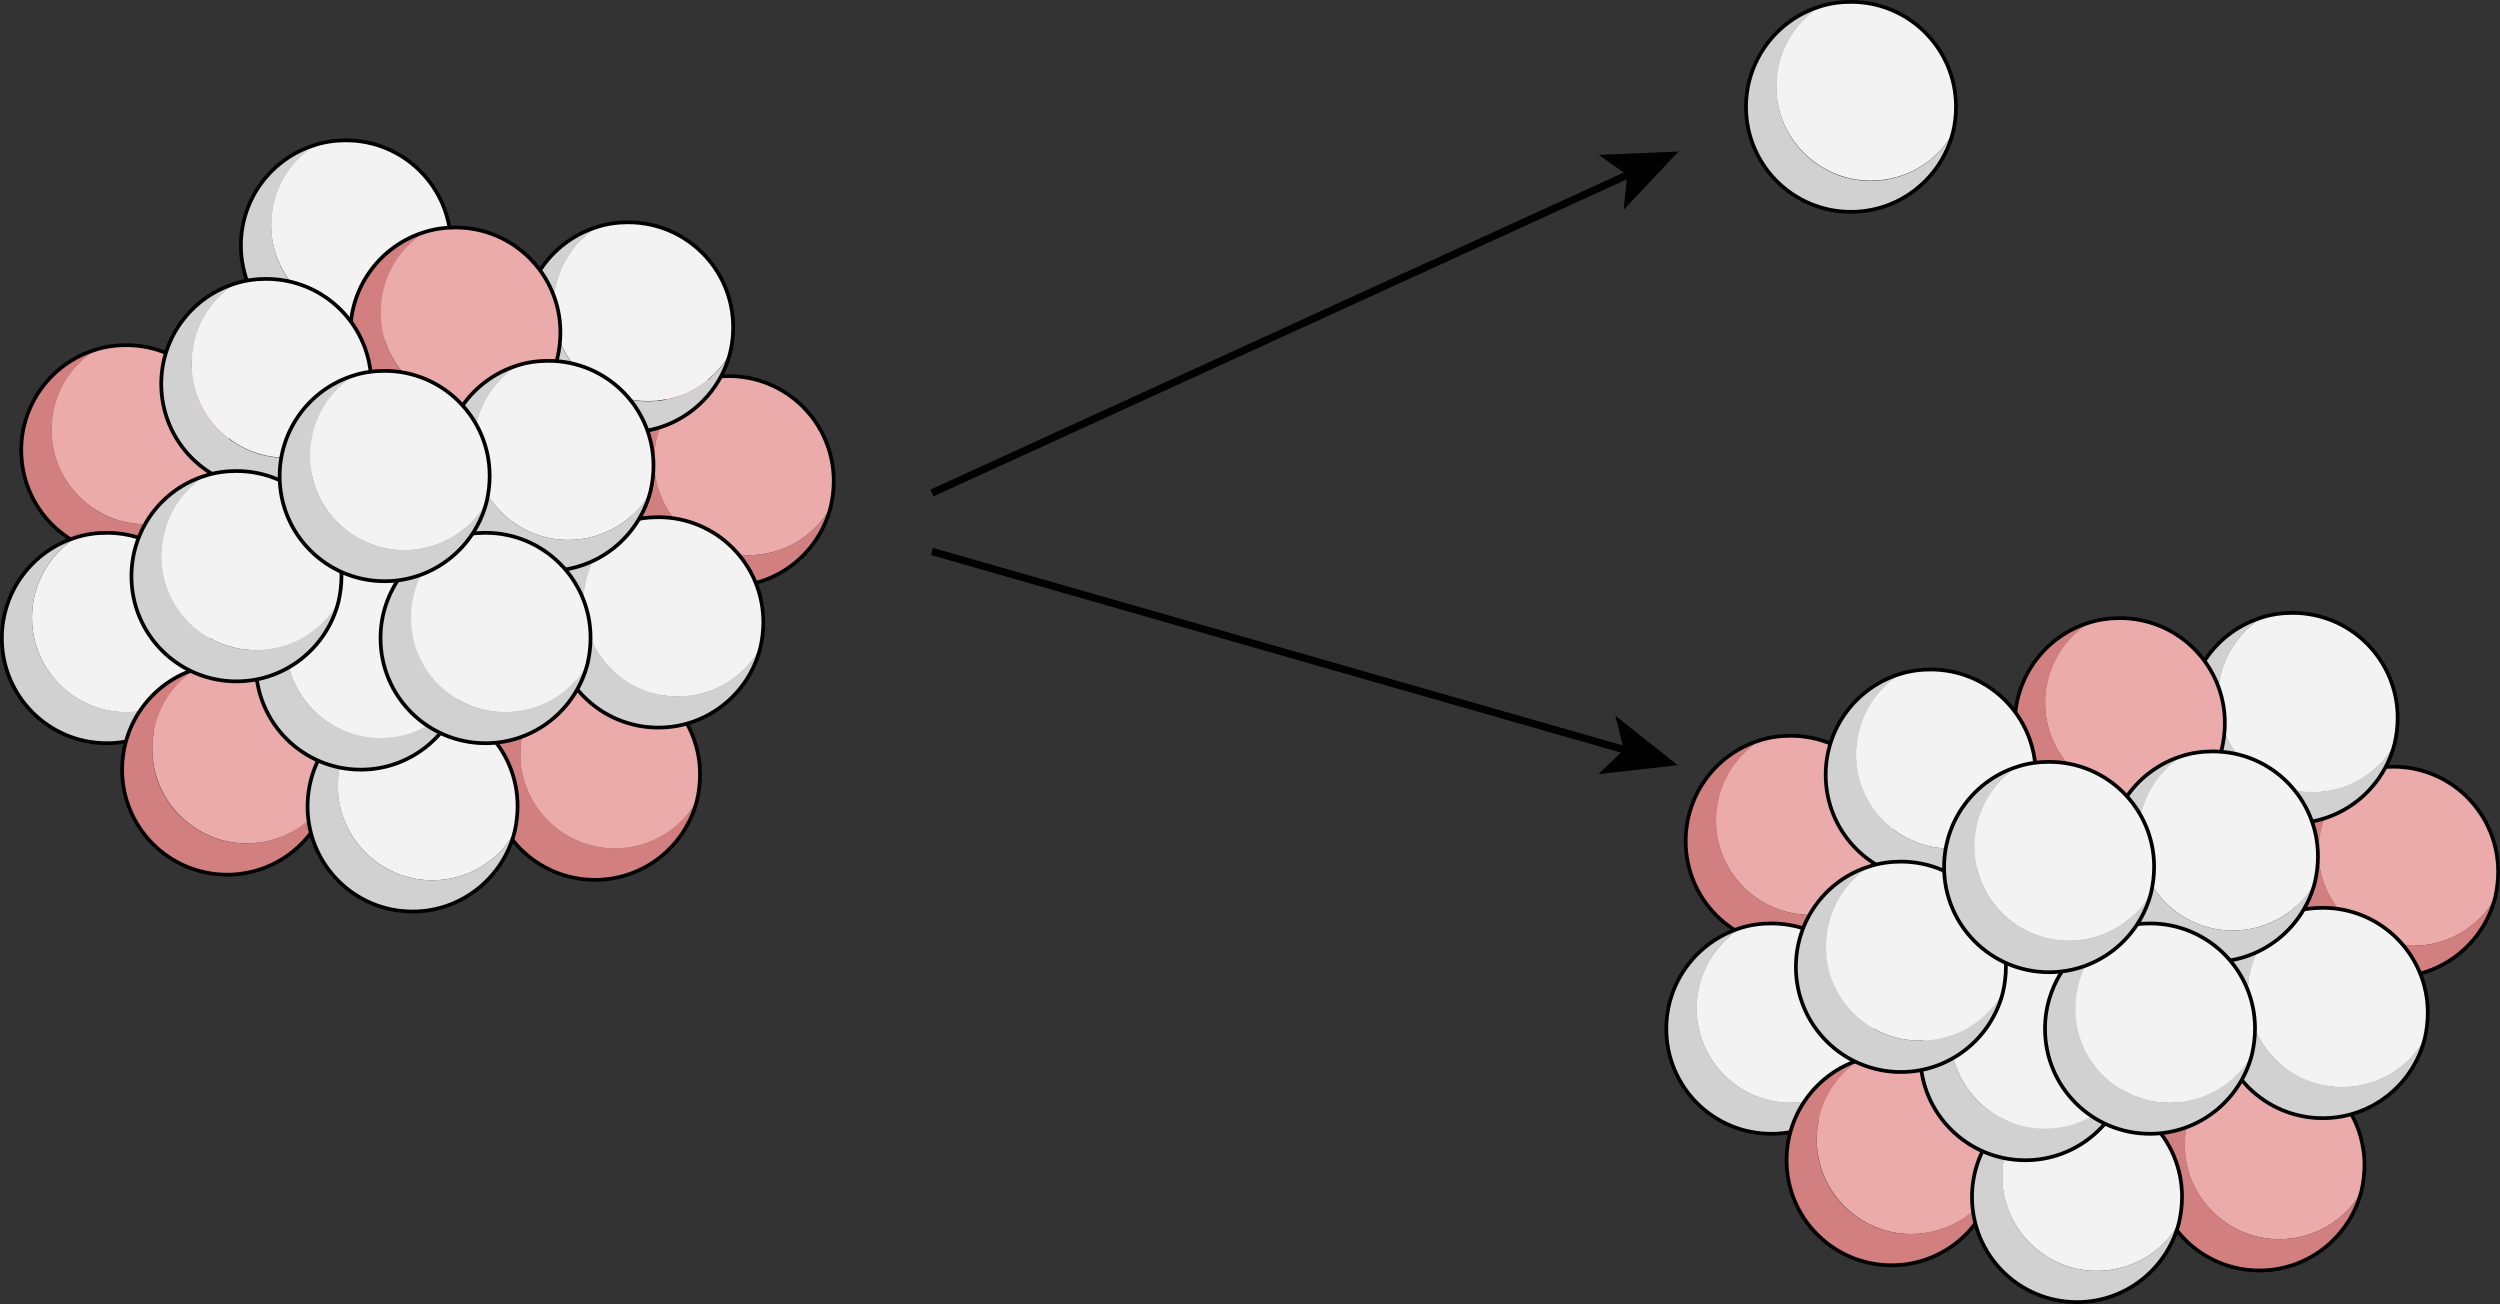 <?xml version="1.0" encoding="UTF-8" standalone="no"?>
<svg
   xmlns:dc="http://purl.org/dc/elements/1.1/"
   xmlns:cc="http://creativecommons.org/ns#"
   xmlns:rdf="http://www.w3.org/1999/02/22-rdf-syntax-ns#"
   xmlns:svg="http://www.w3.org/2000/svg"
   xmlns="http://www.w3.org/2000/svg"
   xmlns:sodipodi="http://sodipodi.sourceforge.net/DTD/sodipodi-0.dtd"
   xmlns:inkscape="http://www.inkscape.org/namespaces/inkscape"
   class="displayed_equation"
   width="239.27pt"
   height="124.802pt"
   viewBox="0 0 239.27 124.802"
   version="1.1"
   id="svg250"
   sodipodi:docname="1.svg">
  <rect x="0" y="0" width="239.27" height="124.802" fill="#333333" stroke="none"/>
  <sodipodi:namedview
     pagecolor="#ffffff"
     bordercolor="#666666"
     borderopacity="1"
     objecttolerance="10"
     gridtolerance="10"
     guidetolerance="10"
     inkscape:pageopacity="0"
     inkscape:pageshadow="2"
     inkscape:window-width="640"
     inkscape:window-height="480"
     id="namedview252" />
  <defs
     id="defs29">
    <clipPath
       id="svg603154396048tikz_00001clip1">
      <path
         d="M 15.734,44 H 43 V 75 H 15.734 Z m 0,0"
         id="path2" />
    </clipPath>
    <clipPath
       id="svg603154396048tikz_00001clip2">
      <path
         d="M 15.734,68 H 36 V 88 H 15.734 Z m 0,0"
         id="path5" />
    </clipPath>
    <clipPath
       id="svg603154396048tikz_00001clip3">
      <path
         d="M 15.734,62 H 42 V 93 H 15.734 Z m 0,0"
         id="path8" />
    </clipPath>
    <clipPath
       id="svg603154396048tikz_00001clip4">
      <path
         d="m 181,112 h 31 v 29.473 h -31 z m 0,0"
         id="path11" />
    </clipPath>
    <clipPath
       id="svg603154396048tikz_00001clip5">
      <path
         d="m 216,113 h 32 v 28.473 h -32 z m 0,0"
         id="path14" />
    </clipPath>
    <clipPath
       id="svg603154396048tikz_00001clip6">
      <path
         d="m 177,15.727 h 31 V 42 h -31 z m 0,0"
         id="path17" />
    </clipPath>
    <clipPath
       id="svg603154396048tikz_00001clip7">
      <path
         d="m 229,84 h 26.828 v 32 H 229 Z m 0,0"
         id="path20" />
    </clipPath>
    <clipPath
       id="svg603154396048tikz_00001clip8">
      <path
         d="m 204,121 h 21 v 20.473 h -21 z m 0,0"
         id="path23" />
    </clipPath>
    <clipPath
       id="svg603154396048tikz_00001clip9">
      <path
         d="m 199,116 h 31 v 25.473 h -31 z m 0,0"
         id="path26" />
    </clipPath>
  </defs>
  <g
     id="svg603154396048tikz_00001surface6"
     transform="translate(-15.736,-16.646)">
    <path
       style="fill:#ebabab;fill-opacity:1;fill-rule:nonzero;stroke:none"
       d="m 37.902,59.73 c 0,0.855 -0.105,1.676 -0.285,2.461 -1.531,2.777 -4.492,4.633 -7.91,4.633 -4.988,0 -9.055,-4.062 -9.055,-9.055 0,-3.207 1.641,-5.988 4.137,-7.59 0.961,-0.32 1.996,-0.461 3.027,-0.461 5.594,-0.039 10.086,4.453 10.086,10.012 z m 0,0"
       id="path31" />
    <path
       style="fill:#d17f7f;fill-opacity:1;fill-rule:nonzero;stroke:none"
       d="m 29.707,66.824 c 3.387,0 6.34,-1.855 7.91,-4.633 -1.105,4.383 -5.059,7.625 -9.766,7.625 -5.559,0 -10.051,-4.488 -10.051,-10.051 0,-4.488 2.961,-8.301 7.023,-9.586 -2.496,1.602 -4.133,4.418 -4.133,7.59 -0.039,4.992 4.027,9.055 9.016,9.055 z m 0,0"
       id="path33" />
    <g
       clip-path="url(#svg603154396048tikz_00001clip1)"
       clip-rule="nonzero"
       id="g37">
      <path
         style="fill:none;stroke:#000000;stroke-width:3.564;stroke-linecap:butt;stroke-linejoin:miter;stroke-miterlimit:10;stroke-opacity:1"
         d="m 247.891,1070.655 c 9.609,3.203 19.961,4.648 30.273,4.648 55.625,0 100.508,-44.922 100.508,-100.508 0,-8.555 -1.055,-16.758 -2.852,-24.219 -11.055,-43.867 -50.586,-76.289 -97.656,-76.289 -55.586,0 -100.469,44.922 -100.469,100.508 0,44.883 29.57,83.047 70.195,95.859 z m 0,0"
         transform="matrix(0.1,0,0,-0.1,0,157.21)"
         id="path35" />
    </g>
    <path
       style="fill:#f3f3f3;fill-opacity:1;fill-rule:nonzero;stroke:none"
       d="m 36.047,77.73 c 0,0.852 -0.102,1.672 -0.281,2.457 -1.535,2.777 -4.527,4.633 -7.914,4.633 -4.988,0 -9.051,-4.062 -9.051,-9.051 0,-3.207 1.641,-5.988 4.133,-7.629 0.965,-0.32 1.996,-0.461 3.031,-0.461 5.559,-0.039 10.082,4.488 10.082,10.051 z m 0,0"
       id="path39" />
    <g
       clip-path="url(#svg603154396048tikz_00001clip2)"
       clip-rule="nonzero"
       id="g43">
      <path
         style="fill:#d1d1d1;fill-opacity:1;fill-rule:nonzero;stroke:none"
         d="m 27.852,84.785 c 3.387,0 6.344,-1.855 7.914,-4.633 -1.105,4.383 -5.062,7.625 -9.801,7.625 -5.559,0 -10.051,-4.488 -10.051,-10.047 0,-4.492 2.957,-8.305 7.02,-9.59 -2.492,1.605 -4.133,4.422 -4.133,7.629 0,4.953 4.027,9.016 9.051,9.016 z m 0,0"
         id="path41" />
    </g>
    <g
       clip-path="url(#svg603154396048tikz_00001clip3)"
       clip-rule="nonzero"
       id="g47">
      <path
         style="fill:none;stroke:#000000;stroke-width:3.564;stroke-linecap:butt;stroke-linejoin:miter;stroke-miterlimit:10;stroke-opacity:1"
         d="m 229.336,891.045 c 9.648,3.203 19.961,4.648 30.312,4.648 55.586,0 100.508,-44.922 100.508,-100.508 0,-8.555 -1.094,-16.758 -2.852,-24.609 -10.703,-43.828 -50.273,-76.25 -97.656,-76.25 -55.586,0 -100.508,44.883 -100.508,100.469 0,45.273 29.57,83.438 70.195,96.25 z m 0,0"
         transform="matrix(0.1,0,0,-0.1,0,157.21)"
         id="path45" />
    </g>
    <path
       style="fill:#ebabab;fill-opacity:1;fill-rule:nonzero;stroke:none"
       d="m 47.559,90.273 c 0,0.855 -0.105,1.672 -0.281,2.457 -1.535,2.781 -4.527,4.633 -7.914,4.633 -4.988,0 -9.051,-4.062 -9.051,-9.051 0,-3.207 1.641,-5.988 4.133,-7.625 0.961,-0.32 1.996,-0.465 3.031,-0.465 5.559,0 10.082,4.488 10.082,10.051 z m 0,0"
       id="path49" />
    <path
       style="fill:#d17f7f;fill-opacity:1;fill-rule:nonzero;stroke:none"
       d="m 39.328,97.363 c 3.387,0 6.344,-1.852 7.91,-4.633 -1.102,4.383 -5.059,7.629 -9.762,7.629 -5.559,0 -10.051,-4.492 -10.051,-10.051 0,-4.492 2.957,-8.305 7.02,-9.586 -2.492,1.602 -4.133,4.418 -4.133,7.625 -0.035,4.953 4.027,9.016 9.016,9.016 z m 0,0"
       id="path51" />
    <path
       style="fill:none;stroke:#000000;stroke-width:3.564;stroke-linecap:butt;stroke-linejoin:miter;stroke-miterlimit:10;stroke-opacity:1"
       d="m 344.453,765.225 c 9.609,3.203 19.961,4.648 30.312,4.648 55.586,0 100.469,-44.883 100.469,-100.508 0,-8.555 -1.055,-16.719 -2.852,-24.57 -11.016,-43.828 -50.586,-76.289 -97.617,-76.289 -55.586,0 -100.508,44.922 -100.508,100.508 0,45.273 29.57,83.398 70.195,96.211 z m 0,0"
       transform="matrix(0.1,0,0,-0.1,0,157.21)"
       id="path53" />
    <path
       style="fill:#ebabab;fill-opacity:1;fill-rule:nonzero;stroke:none"
       d="m 82.77,90.77 c 0,0.855 -0.105,1.676 -0.285,2.461 -1.566,2.781 -4.488,4.633 -7.91,4.633 -4.988,0 -9.051,-4.062 -9.051,-9.051 0,-3.207 1.637,-5.988 4.133,-7.629 0.961,-0.32 1.996,-0.461 3.027,-0.461 5.598,-0.035 10.086,4.488 10.086,10.047 z m 0,0"
       id="path55" />
    <path
       style="fill:#d17f7f;fill-opacity:1;fill-rule:nonzero;stroke:none"
       d="m 74.574,97.828 c 3.387,0 6.344,-1.852 7.91,-4.633 -1.105,4.383 -5.059,7.625 -9.762,7.625 -5.562,0 -10.051,-4.488 -10.051,-10.051 0,-4.488 2.957,-8.301 7.02,-9.586 -2.492,1.605 -4.133,4.422 -4.133,7.629 -0.035,4.988 4.027,9.016 9.016,9.016 z m 0,0"
       id="path57" />
    <path
       style="fill:none;stroke:#000000;stroke-width:3.564;stroke-linecap:butt;stroke-linejoin:miter;stroke-miterlimit:10;stroke-opacity:1"
       d="m 696.562,760.264 c 9.609,3.203 19.961,4.609 30.273,4.609 55.625,0 100.508,-44.883 100.508,-100.469 0,-8.555 -1.055,-16.758 -2.852,-24.609 -11.016,-43.828 -50.586,-76.25 -97.656,-76.25 -55.586,0 -100.469,44.883 -100.469,100.469 0,45.273 29.57,83.398 70.195,96.25 z m 0,0"
       transform="matrix(0.1,0,0,-0.1,0,157.21)"
       id="path59" />
    <path
       style="fill:#f3f3f3;fill-opacity:1;fill-rule:nonzero;stroke:none"
       d="m 58.93,40.129 c 0,0.855 -0.109,1.676 -0.285,2.426 -1.531,2.777 -4.527,4.633 -7.914,4.633 -4.988,0 -9.051,-4.062 -9.051,-9.055 0,-3.207 1.641,-5.984 4.137,-7.59 0.961,-0.32 1.992,-0.465 3.027,-0.465 5.559,0 10.086,4.492 10.086,10.051 z m 0,0"
       id="path61" />
    <path
       style="fill:#d1d1d1;fill-opacity:1;fill-rule:nonzero;stroke:none"
       d="m 50.73,47.223 c 3.387,0 6.344,-1.855 7.914,-4.633 -1.105,4.383 -5.062,7.625 -9.766,7.625 -5.559,0 -10.051,-4.492 -10.051,-10.051 0,-4.488 2.961,-8.301 7.023,-9.586 -2.496,1.605 -4.137,4.418 -4.137,7.594 -0.035,4.988 3.992,9.051 9.016,9.051 z m 0,0"
       id="path63" />
    <path
       style="fill:none;stroke:#000000;stroke-width:3.564;stroke-linecap:butt;stroke-linejoin:miter;stroke-miterlimit:10;stroke-opacity:1"
       d="m 458.164,1266.67 c 9.609,3.203 19.922,4.649 30.273,4.649 55.586,0 100.508,-44.922 100.508,-100.508 0,-8.555 -1.094,-16.758 -2.852,-24.258 -11.055,-43.828 -50.625,-76.25 -97.656,-76.25 -55.586,0 -100.508,44.883 -100.508,100.508 0,44.883 29.57,83.047 70.234,95.859 z m 0,0"
       transform="matrix(0.1,0,0,-0.1,0,157.21)"
       id="path65" />
    <path
       style="fill:#ebabab;fill-opacity:1;fill-rule:nonzero;stroke:none"
       d="m 95.566,62.691 c 0,0.852 -0.109,1.672 -0.285,2.457 -1.57,2.777 -4.492,4.633 -7.914,4.633 -4.988,0 -9.051,-4.062 -9.051,-9.051 0,-3.211 1.641,-5.988 4.133,-7.59 0.961,-0.324 1.996,-0.465 3.031,-0.465 5.594,-0.035 10.086,4.453 10.086,10.016 z m 0,0"
       id="path67" />
    <path
       style="fill:#d17f7f;fill-opacity:1;fill-rule:nonzero;stroke:none"
       d="m 87.367,69.781 c 3.387,0 6.344,-1.855 7.914,-4.633 -1.105,4.383 -5.062,7.625 -9.766,7.625 -5.559,0 -10.051,-4.488 -10.051,-10.051 0,-4.488 2.957,-8.301 7.02,-9.582 -2.492,1.602 -4.133,4.414 -4.133,7.59 -0.035,4.988 4.027,9.051 9.016,9.051 z m 0,0"
       id="path69" />
    <path
       style="fill:none;stroke:#000000;stroke-width:3.564;stroke-linecap:butt;stroke-linejoin:miter;stroke-miterlimit:10;stroke-opacity:1"
       d="m 824.492,1041.084 c 9.609,3.203 19.961,4.609 30.312,4.609 55.586,0 100.508,-44.883 100.508,-100.508 0,-8.516 -1.094,-16.719 -2.891,-24.57 -11.016,-43.828 -50.586,-76.25 -97.617,-76.25 -55.625,0 -100.508,44.883 -100.508,100.508 0,45.234 29.57,83.359 70.195,96.211 z m 0,0"
       transform="matrix(0.1,0,0,-0.1,0,157.21)"
       id="path71" />
    <path
       style="fill:#f3f3f3;fill-opacity:1;fill-rule:nonzero;stroke:none"
       d="m 85.941,47.973 c 0,0.852 -0.105,1.672 -0.285,2.422 -1.566,2.777 -4.488,4.633 -7.91,4.633 -4.988,0 -9.051,-4.062 -9.051,-9.051 0,-3.211 1.641,-5.988 4.133,-7.59 0.961,-0.324 1.996,-0.465 3.027,-0.465 5.562,0 10.086,4.488 10.086,10.051 z m 0,0"
       id="path73" />
    <path
       style="fill:#d1d1d1;fill-opacity:1;fill-rule:nonzero;stroke:none"
       d="m 77.746,55.062 c 3.387,0 6.344,-1.852 7.91,-4.633 -1.102,4.383 -5.059,7.625 -9.762,7.625 -5.559,0 -10.051,-4.488 -10.051,-10.047 0,-4.492 2.957,-8.305 7.02,-9.59 -2.496,1.605 -4.133,4.422 -4.133,7.594 C 68.695,51 72.723,55.062 77.746,55.062 Z m 0,0"
       id="path75" />
    <path
       style="fill:none;stroke:#000000;stroke-width:3.564;stroke-linecap:butt;stroke-linejoin:miter;stroke-miterlimit:10;stroke-opacity:1"
       d="m 728.281,1188.233 c 9.609,3.242 19.961,4.649 30.273,4.649 55.625,0 100.508,-44.883 100.508,-100.508 0,-8.516 -1.055,-16.719 -2.852,-24.219 -11.055,-43.828 -50.586,-76.25 -97.656,-76.25 -55.586,0 -100.469,44.922 -100.469,100.469 0,44.922 29.57,83.047 70.195,95.859 z m 0,0"
       transform="matrix(0.1,0,0,-0.1,0,157.21)"
       id="path77" />
    <path
       style="fill:#f3f3f3;fill-opacity:1;fill-rule:nonzero;stroke:none"
       d="m 65.309,93.801 c 0,0.855 -0.105,1.676 -0.285,2.457 -1.566,2.781 -4.527,4.637 -7.91,4.637 -4.992,0 -9.055,-4.066 -9.055,-9.055 0,-3.207 1.641,-5.988 4.133,-7.625 0.965,-0.32 2,-0.465 3.031,-0.465 5.594,0 10.086,4.492 10.086,10.051 z m 0,0"
       id="path79" />
    <path
       style="fill:#d1d1d1;fill-opacity:1;fill-rule:nonzero;stroke:none"
       d="m 57.113,100.895 c 3.383,0 6.344,-1.855 7.91,-4.637 -1.105,4.387 -5.059,7.629 -9.766,7.629 -5.559,0 -10.047,-4.492 -10.047,-10.051 0,-4.488 2.953,-8.305 7.02,-9.586 -2.496,1.602 -4.137,4.418 -4.137,7.625 -0.035,4.953 4.027,9.02 9.02,9.02 z m 0,0"
       id="path81" />
    <path
       style="fill:none;stroke:#000000;stroke-width:3.564;stroke-linecap:butt;stroke-linejoin:miter;stroke-miterlimit:10;stroke-opacity:1"
       d="m 521.914,729.952 c 9.648,3.203 20,4.648 30.312,4.648 55.586,0 100.508,-44.922 100.508,-100.508 0,-8.555 -1.094,-16.758 -2.852,-24.57 -11.055,-43.867 -50.625,-76.289 -97.656,-76.289 -55.586,0 -100.508,44.922 -100.508,100.508 0,45.273 29.609,83.398 70.195,96.211 z m 0,0"
       transform="matrix(0.1,0,0,-0.1,0,157.21)"
       id="path83" />
    <path
       style="fill:#ebabab;fill-opacity:1;fill-rule:nonzero;stroke:none"
       d="m 69.406,48.469 c 0,0.855 -0.105,1.676 -0.285,2.422 -1.566,2.781 -4.488,4.637 -7.91,4.637 -4.988,0 -9.055,-4.062 -9.055,-9.055 0,-3.207 1.641,-5.984 4.137,-7.59 0.961,-0.32 1.996,-0.465 3.027,-0.465 5.598,0 10.086,4.492 10.086,10.051 z m 0,0"
       id="path85" />
    <path
       style="fill:#d17f7f;fill-opacity:1;fill-rule:nonzero;stroke:none"
       d="m 61.211,55.562 c 3.383,0 6.344,-1.855 7.91,-4.633 -1.105,4.383 -5.059,7.625 -9.766,7.625 -5.559,0 -10.047,-4.488 -10.047,-10.051 0,-4.488 2.957,-8.301 7.02,-9.586 -2.496,1.605 -4.137,4.422 -4.137,7.59 C 52.156,51.5 56.223,55.562 61.211,55.562 Z m 0,0"
       id="path87" />
    <path
       style="fill:none;stroke:#000000;stroke-width:3.564;stroke-linecap:butt;stroke-linejoin:miter;stroke-miterlimit:10;stroke-opacity:1"
       d="m 562.93,1183.272 c 9.609,3.203 19.961,4.648 30.273,4.648 55.586,0 100.508,-44.922 100.508,-100.508 0,-8.555 -1.055,-16.758 -2.852,-24.219 -11.055,-43.867 -50.625,-76.289 -97.656,-76.289 -55.586,0 -100.508,44.922 -100.508,100.508 0,44.883 29.609,83.047 70.234,95.859 z m 0,0"
       transform="matrix(0.1,0,0,-0.1,0,157.21)"
       id="path89" />
    <path
       style="fill:#f3f3f3;fill-opacity:1;fill-rule:nonzero;stroke:none"
       d="m 88.793,76.23 c 0,0.855 -0.105,1.676 -0.285,2.461 -1.566,2.777 -4.488,4.633 -7.91,4.633 -4.992,0 -9.055,-4.062 -9.055,-9.055 0,-3.207 1.641,-5.984 4.137,-7.625 0.961,-0.32 1.996,-0.465 3.027,-0.465 5.594,-0.035 10.086,4.492 10.086,10.051 z m 0,0"
       id="path91" />
    <path
       style="fill:#d1d1d1;fill-opacity:1;fill-rule:nonzero;stroke:none"
       d="m 80.598,83.289 c 3.387,0 6.344,-1.855 7.91,-4.637 -1.102,4.387 -5.059,7.629 -9.766,7.629 -5.559,0 -10.047,-4.492 -10.047,-10.051 0,-4.488 2.957,-8.305 7.02,-9.586 -2.496,1.605 -4.133,4.418 -4.133,7.625 -0.039,4.953 4.023,9.02 9.016,9.02 z m 0,0"
       id="path93" />
    <path
       style="fill:none;stroke:#000000;stroke-width:3.564;stroke-linecap:butt;stroke-linejoin:miter;stroke-miterlimit:10;stroke-opacity:1"
       d="m 757.148,906.006 c 9.609,3.203 19.961,4.648 30.273,4.648 55.586,0 100.508,-44.922 100.508,-100.508 0,-8.555 -1.055,-16.758 -2.852,-24.57 -11.016,-43.867 -50.586,-76.289 -97.656,-76.289 -55.586,0 -100.469,44.922 -100.469,100.508 0,45.273 29.219,83.398 70.195,96.211 z m 0,0"
       transform="matrix(0.1,0,0,-0.1,0,157.21)"
       id="path95" />
    <path
       style="fill:#f3f3f3;fill-opacity:1;fill-rule:nonzero;stroke:none"
       d="m 78.316,61.227 c 0,0.855 -0.105,1.676 -0.285,2.461 -1.566,2.777 -4.492,4.633 -7.91,4.633 -4.992,0 -9.055,-4.062 -9.055,-9.051 0,-3.207 1.641,-5.988 4.137,-7.594 0.961,-0.32 1.996,-0.461 3.027,-0.461 5.598,-0.035 10.086,4.453 10.086,10.012 z m 0,0"
       id="path97" />
    <path
       style="fill:#d1d1d1;fill-opacity:1;fill-rule:nonzero;stroke:none"
       d="m 70.121,68.32 c 3.383,0 6.344,-1.855 7.91,-4.633 -1.105,4.383 -5.062,7.625 -9.766,7.625 -5.559,0 -10.047,-4.488 -10.047,-10.051 0,-4.488 2.957,-8.301 7.02,-9.586 -2.496,1.605 -4.137,4.418 -4.137,7.594 -0.035,4.988 4.027,9.051 9.02,9.051 z m 0,0"
       id="path99" />
    <path
       style="fill:none;stroke:#000000;stroke-width:3.564;stroke-linecap:butt;stroke-linejoin:miter;stroke-miterlimit:10;stroke-opacity:1"
       d="m 652.031,1055.694 c 9.609,3.203 19.961,4.609 30.273,4.609 55.586,0 100.508,-44.883 100.508,-100.469 0,-8.555 -1.094,-16.758 -2.852,-24.258 -11.055,-43.828 -50.625,-76.25 -97.656,-76.25 -55.586,0 -100.508,44.883 -100.508,100.508 0,44.883 29.609,83.008 70.234,95.859 z m 0,0"
       transform="matrix(0.1,0,0,-0.1,0,157.21)"
       id="path101" />
    <path
       style="fill:#f3f3f3;fill-opacity:1;fill-rule:nonzero;stroke:none"
       d="m 51.301,53.387 c 0,0.855 -0.105,1.676 -0.285,2.426 -1.531,2.777 -4.523,4.633 -7.91,4.633 -4.988,0 -9.051,-4.062 -9.051,-9.055 0,-3.207 1.637,-5.984 4.133,-7.59 0.965,-0.32 1.996,-0.461 3.031,-0.461 5.594,0 10.082,4.488 10.082,10.047 z m 0,0"
       id="path103" />
    <path
       style="fill:#d1d1d1;fill-opacity:1;fill-rule:nonzero;stroke:none"
       d="m 43.105,60.48 c 3.387,0 6.344,-1.855 7.91,-4.633 -1.105,4.383 -5.059,7.625 -9.762,7.625 -5.562,0 -10.051,-4.488 -10.051,-10.047 0,-4.492 2.957,-8.309 7.02,-9.59 -2.492,1.605 -4.133,4.418 -4.133,7.59 -0.035,4.992 4.027,9.055 9.016,9.055 z m 0,0"
       id="path105" />
    <path
       style="fill:none;stroke:#000000;stroke-width:3.564;stroke-linecap:butt;stroke-linejoin:miter;stroke-miterlimit:10;stroke-opacity:1"
       d="m 381.875,1134.092 c 9.648,3.203 19.961,4.609 30.312,4.609 55.586,0 100.508,-44.883 100.508,-100.469 0,-8.555 -1.094,-16.758 -2.891,-24.258 -11.016,-43.828 -50.586,-76.25 -97.617,-76.25 -55.625,0 -100.508,44.922 -100.508,100.508 0,44.883 29.57,83.047 70.195,95.859 z m 0,0"
       transform="matrix(0.1,0,0,-0.1,0,157.21)"
       id="path107" />
    <path
       style="fill:#f3f3f3;fill-opacity:1;fill-rule:nonzero;stroke:none"
       d="m 60.355,80.223 c 0,0.855 -0.109,1.676 -0.285,2.461 -1.535,2.777 -4.527,4.633 -7.914,4.633 -4.988,0 -9.051,-4.066 -9.051,-9.055 0,-3.207 1.641,-5.988 4.133,-7.625 0.965,-0.32 1.996,-0.465 3.031,-0.465 5.594,-0.035 10.086,4.492 10.086,10.051 z m 0,0"
       id="path109" />
    <path
       style="fill:#d1d1d1;fill-opacity:1;fill-rule:nonzero;stroke:none"
       d="m 52.156,87.277 c 3.387,0 6.348,-1.852 7.914,-4.633 -1.105,4.383 -5.062,7.629 -9.766,7.629 -5.559,0 -10.051,-4.492 -10.051,-10.051 0,-4.492 2.957,-8.305 7.023,-9.586 -2.496,1.602 -4.137,4.418 -4.137,7.625 -0.035,4.953 4.027,9.016 9.016,9.016 z m 0,0"
       id="path111" />
    <path
       style="fill:none;stroke:#000000;stroke-width:3.564;stroke-linecap:butt;stroke-linejoin:miter;stroke-miterlimit:10;stroke-opacity:1"
       d="m 472.383,865.733 c 9.648,3.203 19.961,4.648 30.312,4.648 55.586,0 100.508,-44.922 100.508,-100.508 0,-8.555 -1.094,-16.758 -2.852,-24.609 -11.055,-43.828 -50.625,-76.25 -97.656,-76.25 -55.586,0 -100.508,44.922 -100.508,100.508 0,45.273 29.57,83.398 70.195,96.211 z m 0,0"
       transform="matrix(0.1,0,0,-0.1,0,157.21)"
       id="path113" />
    <path
       style="fill:#f3f3f3;fill-opacity:1;fill-rule:nonzero;stroke:none"
       d="m 48.418,71.777 c 0,0.855 -0.109,1.676 -0.285,2.457 -1.535,2.781 -4.527,4.633 -7.914,4.633 -4.988,0 -9.051,-4.062 -9.051,-9.051 0,-3.207 1.637,-5.988 4.133,-7.625 0.961,-0.324 1.996,-0.465 3.031,-0.465 5.594,0 10.086,4.488 10.086,10.051 z m 0,0"
       id="path115" />
    <path
       style="fill:#d1d1d1;fill-opacity:1;fill-rule:nonzero;stroke:none"
       d="m 40.219,78.867 c 3.387,0 6.344,-1.852 7.914,-4.633 -1.105,4.387 -5.062,7.625 -9.766,7.625 -5.562,0 -10.051,-4.488 -10.051,-10.047 0,-4.492 2.957,-8.305 7.02,-9.586 -2.492,1.602 -4.133,4.418 -4.133,7.625 -0.035,4.953 4.027,9.016 9.016,9.016 z m 0,0"
       id="path117" />
    <path
       style="fill:none;stroke:#000000;stroke-width:3.564;stroke-linecap:butt;stroke-linejoin:miter;stroke-miterlimit:10;stroke-opacity:1"
       d="m 353.359,950.186 c 9.648,3.242 19.961,4.648 30.312,4.648 55.586,0 100.508,-44.883 100.508,-100.508 0,-8.555 -1.094,-16.758 -2.852,-24.57 -11.055,-43.867 -50.625,-76.25 -97.656,-76.25 -55.625,0 -100.508,44.883 -100.508,100.469 0,45.273 29.219,83.398 70.195,96.211 z m 0,0"
       transform="matrix(0.1,0,0,-0.1,0,157.21)"
       id="path119" />
    <path
       style="fill:#f3f3f3;fill-opacity:1;fill-rule:nonzero;stroke:none"
       d="m 72.293,77.73 c 0,0.852 -0.105,1.672 -0.285,2.457 -1.566,2.777 -4.492,4.633 -7.91,4.633 -4.992,0 -9.055,-4.062 -9.055,-9.051 0,-3.207 1.641,-5.988 4.137,-7.629 0.961,-0.32 1.996,-0.461 3.027,-0.461 5.562,-0.039 10.086,4.488 10.086,10.051 z m 0,0"
       id="path121" />
    <path
       style="fill:#d1d1d1;fill-opacity:1;fill-rule:nonzero;stroke:none"
       d="m 64.098,84.785 c 3.387,0 6.344,-1.855 7.91,-4.633 -1.105,4.383 -5.059,7.625 -9.766,7.625 -5.559,0 -10.051,-4.488 -10.051,-10.047 0,-4.492 2.961,-8.305 7.023,-9.59 -2.496,1.605 -4.133,4.422 -4.133,7.629 -0.039,4.953 3.988,9.016 9.016,9.016 z m 0,0"
       id="path123" />
    <path
       style="fill:none;stroke:#000000;stroke-width:3.564;stroke-linecap:butt;stroke-linejoin:miter;stroke-miterlimit:10;stroke-opacity:1"
       d="m 591.797,891.045 c 9.609,3.203 19.961,4.648 30.273,4.648 55.625,0 100.508,-44.922 100.508,-100.508 0,-8.555 -1.055,-16.758 -2.852,-24.609 -11.055,-43.828 -50.625,-76.25 -97.656,-76.25 -55.586,0 -100.508,44.883 -100.508,100.469 0,45.273 29.609,83.438 70.234,96.25 z m 0,0"
       transform="matrix(0.1,0,0,-0.1,0,157.21)"
       id="path125" />
    <path
       style="fill:#f3f3f3;fill-opacity:1;fill-rule:nonzero;stroke:none"
       d="m 62.637,62.227 c 0,0.855 -0.109,1.672 -0.285,2.457 -1.535,2.781 -4.527,4.633 -7.914,4.633 -4.988,0 -9.051,-4.062 -9.051,-9.051 0,-3.207 1.641,-5.988 4.137,-7.59 0.961,-0.324 1.992,-0.465 3.027,-0.465 5.594,-0.07 10.086,4.453 10.086,10.016 z m 0,0"
       id="path127" />
    <path
       style="fill:#d1d1d1;fill-opacity:1;fill-rule:nonzero;stroke:none"
       d="m 54.438,69.281 c 3.387,0 6.344,-1.852 7.914,-4.633 -1.105,4.383 -5.062,7.625 -9.766,7.625 -5.559,0 -10.051,-4.488 -10.051,-10.047 0,-4.492 2.957,-8.305 7.02,-9.586 -2.492,1.602 -4.133,4.418 -4.133,7.59 -0.035,4.988 4.027,9.051 9.016,9.051 z m 0,0"
       id="path129" />
    <path
       style="fill:none;stroke:#000000;stroke-width:3.564;stroke-linecap:butt;stroke-linejoin:miter;stroke-miterlimit:10;stroke-opacity:1"
       d="m 495.234,1046.084 c 9.609,3.203 19.922,4.609 30.273,4.609 55.586,0 100.508,-44.922 100.508,-100.508 0,-8.555 -1.094,-16.758 -2.852,-24.57 -11.055,-43.828 -50.625,-76.25 -97.656,-76.25 -55.625,0 -100.508,44.883 -100.508,100.469 0,45.273 29.57,83.398 70.234,96.25 z m 0,0"
       transform="matrix(0.1,0,0,-0.1,0,157.21)"
       id="path131" />
    <path
       style="fill:#ebabab;fill-opacity:1;fill-rule:nonzero;stroke:none"
       d="m 197.203,97.113 c 0,0.855 -0.105,1.676 -0.285,2.461 -1.566,2.781 -4.488,4.633 -7.91,4.633 -4.988,0 -9.055,-4.062 -9.055,-9.051 0,-3.211 1.641,-5.988 4.137,-7.629 0.961,-0.32 1.996,-0.461 3.027,-0.461 5.598,0 10.086,4.488 10.086,10.047 z m 0,0"
       id="path133" />
    <path
       style="fill:#d17f7f;fill-opacity:1;fill-rule:nonzero;stroke:none"
       d="m 189.008,104.207 c 3.387,0 6.344,-1.852 7.91,-4.633 -1.105,4.383 -5.059,7.625 -9.766,7.625 -5.559,0 -10.047,-4.488 -10.047,-10.047 0,-4.492 2.957,-8.305 7.02,-9.59 -2.496,1.605 -4.133,4.422 -4.133,7.629 -0.039,4.953 4.027,9.016 9.016,9.016 z m 0,0"
       id="path135" />
    <path
       style="fill:none;stroke:#000000;stroke-width:3.564;stroke-linecap:butt;stroke-linejoin:miter;stroke-miterlimit:10;stroke-opacity:1"
       d="m 1840.898,696.827 c 9.609,3.203 19.961,4.609 30.273,4.609 55.625,0 100.508,-44.883 100.508,-100.469 0,-8.555 -1.055,-16.758 -2.852,-24.609 -11.055,-43.828 -50.586,-76.25 -97.656,-76.25 -55.586,0 -100.469,44.883 -100.469,100.469 0,45.273 29.57,83.398 70.195,96.25 z m 0,0"
       transform="matrix(0.1,0,0,-0.1,0,157.21)"
       id="path137" />
    <path
       style="fill:#f3f3f3;fill-opacity:1;fill-rule:nonzero;stroke:none"
       d="m 195.352,115.113 c 0,0.855 -0.105,1.676 -0.285,2.457 -1.57,2.781 -4.492,4.633 -7.914,4.633 -4.988,0 -9.051,-4.062 -9.051,-9.051 0,-3.207 1.641,-5.988 4.133,-7.629 0.965,-0.32 1.996,-0.461 3.031,-0.461 5.559,-0.035 10.086,4.492 10.086,10.051 z m 0,0"
       id="path139" />
    <path
       style="fill:#d1d1d1;fill-opacity:1;fill-rule:nonzero;stroke:none"
       d="m 187.152,122.168 c 3.387,0 6.344,-1.852 7.914,-4.633 -1.105,4.383 -5.062,7.625 -9.766,7.625 -5.559,0 -10.047,-4.488 -10.047,-10.047 0,-4.492 2.957,-8.305 7.02,-9.59 -2.496,1.605 -4.137,4.422 -4.137,7.629 -0.035,4.953 3.992,9.016 9.016,9.016 z m 0,0"
       id="path141" />
    <path
       style="fill:none;stroke:#000000;stroke-width:3.564;stroke-linecap:butt;stroke-linejoin:miter;stroke-miterlimit:10;stroke-opacity:1"
       d="m 1822.344,517.217 c 9.648,3.203 19.961,4.609 30.312,4.609 55.586,0 100.508,-44.883 100.508,-100.508 0,-8.555 -1.094,-16.719 -2.852,-24.57 -11.055,-43.828 -50.625,-76.25 -97.656,-76.25 -55.586,0 -100.508,44.883 -100.508,100.469 0,45.273 29.609,83.047 70.195,96.25 z m 0,0"
       transform="matrix(0.1,0,0,-0.1,0,157.21)"
       id="path143" />
    <path
       style="fill:#ebabab;fill-opacity:1;fill-rule:nonzero;stroke:none"
       d="m 206.863,127.656 c 0,0.855 -0.109,1.676 -0.285,2.457 -1.531,2.781 -4.527,4.637 -7.914,4.637 -4.988,0 -9.051,-4.062 -9.051,-9.055 0,-3.207 1.641,-5.984 4.133,-7.625 0.965,-0.32 1.996,-0.465 3.031,-0.465 5.559,0 10.086,4.492 10.086,10.051 z m 0,0"
       id="path145" />
    <path
       style="fill:#d17f7f;fill-opacity:1;fill-rule:nonzero;stroke:none"
       d="m 198.629,134.75 c 3.387,0 6.344,-1.855 7.91,-4.637 -1.102,4.387 -5.059,7.629 -9.762,7.629 -5.559,0 -10.051,-4.492 -10.051,-10.051 0,-4.488 2.957,-8.305 7.02,-9.586 -2.492,1.605 -4.133,4.418 -4.133,7.625 -0.035,4.957 4.027,9.02 9.016,9.02 z m 0,0"
       id="path147" />
    <g
       clip-path="url(#svg603154396048tikz_00001clip4)"
       clip-rule="nonzero"
       id="g151">
      <path
         style="fill:none;stroke:#000000;stroke-width:3.564;stroke-linecap:butt;stroke-linejoin:miter;stroke-miterlimit:10;stroke-opacity:1"
         d="m 1937.461,391.397 c 9.649,3.203 19.961,4.648 30.312,4.648 55.586,0 100.469,-44.922 100.469,-100.508 0,-8.555 -1.055,-16.758 -2.852,-24.57 -11.016,-43.867 -50.586,-76.289 -97.617,-76.289 -55.586,0 -100.508,44.922 -100.508,100.508 0,45.234 29.57,83.398 70.195,96.211 z m 0,0"
         transform="matrix(0.1,0,0,-0.1,0,157.21)"
         id="path149" />
    </g>
    <path
       style="fill:#ebabab;fill-opacity:1;fill-rule:nonzero;stroke:none"
       d="m 242.07,128.156 c 0,0.855 -0.105,1.672 -0.285,2.457 -1.531,2.781 -4.523,4.633 -7.91,4.633 -4.988,0 -9.051,-4.062 -9.051,-9.051 0,-3.207 1.641,-5.988 4.133,-7.625 0.965,-0.32 1.996,-0.465 3.027,-0.465 5.598,0 10.086,4.492 10.086,10.051 z m 0,0"
       id="path153" />
    <path
       style="fill:#d17f7f;fill-opacity:1;fill-rule:nonzero;stroke:none"
       d="m 233.875,135.246 c 3.387,0 6.344,-1.852 7.91,-4.633 -1.102,4.383 -5.059,7.629 -9.762,7.629 -5.559,0 -10.051,-4.492 -10.051,-10.051 0,-4.492 2.957,-8.305 7.02,-9.586 -2.496,1.602 -4.133,4.418 -4.133,7.625 -0.035,4.953 4.027,9.016 9.016,9.016 z m 0,0"
       id="path155" />
    <g
       clip-path="url(#svg603154396048tikz_00001clip5)"
       clip-rule="nonzero"
       id="g159">
      <path
         style="fill:none;stroke:#000000;stroke-width:3.564;stroke-linecap:butt;stroke-linejoin:miter;stroke-miterlimit:10;stroke-opacity:1"
         d="m 2289.57,386.397 c 9.649,3.203 19.961,4.648 30.273,4.648 55.625,0 100.508,-44.922 100.508,-100.508 0,-8.555 -1.055,-16.758 -2.852,-24.57 -11.016,-43.828 -50.586,-76.289 -97.656,-76.289 -55.547,0 -100.469,44.922 -100.469,100.508 0,45.273 29.57,83.398 70.195,96.211 z m 0,0"
         transform="matrix(0.1,0,0,-0.1,0,157.21)"
         id="path157" />
    </g>
    <path
       style="fill:#f3f3f3;fill-opacity:1;fill-rule:nonzero;stroke:none"
       d="m 202.977,26.871 c 0,0.855 -0.105,1.676 -0.285,2.426 -1.531,2.777 -4.488,4.633 -7.91,4.633 -4.992,0 -9.055,-4.066 -9.055,-9.051 0,-3.207 1.641,-5.988 4.137,-7.629 0.961,-0.32 1.996,-0.465 3.027,-0.465 5.594,0.039 10.086,4.527 10.086,10.086 z m 0,0"
       id="path161" />
    <path
       style="fill:#d1d1d1;fill-opacity:1;fill-rule:nonzero;stroke:none"
       d="m 194.781,33.965 c 3.387,0 6.344,-1.852 7.91,-4.633 -1.105,4.383 -5.059,7.625 -9.762,7.625 -5.562,0 -10.051,-4.488 -10.051,-10.047 0,-4.492 2.957,-8.305 7.02,-9.59 -2.496,1.605 -4.133,4.422 -4.133,7.629 -0.039,4.953 4.023,9.016 9.016,9.016 z m 0,0"
       id="path163" />
    <g
       clip-path="url(#svg603154396048tikz_00001clip6)"
       clip-rule="nonzero"
       id="g167">
      <path
         style="fill:none;stroke:#000000;stroke-width:3.564;stroke-linecap:butt;stroke-linejoin:miter;stroke-miterlimit:10;stroke-opacity:1"
         d="m 1898.633,1399.248 c 9.609,3.203 19.961,4.609 30.273,4.609 55.625,0 100.508,-44.883 100.508,-100.469 0,-8.594 -1.055,-16.758 -2.852,-24.258 -11.055,-43.828 -50.586,-76.25 -97.656,-76.25 -55.586,0 -100.469,44.883 -100.469,100.508 0,44.883 29.57,83.008 70.195,95.859 z m 0,0"
         transform="matrix(0.1,0,0,-0.1,0,157.21)"
         id="path165" />
    </g>
    <path
       style="fill:#ebabab;fill-opacity:1;fill-rule:nonzero;stroke:none"
       d="m 254.867,100.074 c 0,0.855 -0.105,1.676 -0.285,2.457 -1.535,2.781 -4.527,4.633 -7.91,4.633 -4.992,0 -9.055,-4.062 -9.055,-9.051 0,-3.207 1.641,-5.988 4.133,-7.629 0.965,-0.32 1.996,-0.461 3.031,-0.461 5.594,0 10.086,4.488 10.086,10.051 z m 0,0"
       id="path169" />
    <path
       style="fill:#d17f7f;fill-opacity:1;fill-rule:nonzero;stroke:none"
       d="m 246.672,107.164 c 3.383,0 6.34,-1.852 7.91,-4.633 -1.105,4.383 -5.062,7.629 -9.766,7.629 -5.559,0 -10.051,-4.492 -10.051,-10.051 0,-4.492 2.957,-8.305 7.02,-9.586 -2.492,1.602 -4.133,4.418 -4.133,7.625 -0.035,4.953 4.027,9.016 9.02,9.016 z m 0,0"
       id="path171" />
    <g
       clip-path="url(#svg603154396048tikz_00001clip7)"
       clip-rule="nonzero"
       id="g175">
      <path
         style="fill:none;stroke:#000000;stroke-width:3.564;stroke-linecap:butt;stroke-linejoin:miter;stroke-miterlimit:10;stroke-opacity:1"
         d="m 2417.5,667.256 c 9.648,3.203 19.961,4.609 30.312,4.609 55.586,0 100.469,-44.883 100.469,-100.508 0,-8.555 -1.055,-16.758 -2.812,-24.57 -11.055,-43.828 -50.625,-76.289 -97.656,-76.289 -55.586,0 -100.508,44.922 -100.508,100.508 0,45.273 29.57,83.398 70.195,96.25 z m 0,0"
         transform="matrix(0.1,0,0,-0.1,0,157.21)"
         id="path173" />
    </g>
    <path
       style="fill:#f3f3f3;fill-opacity:1;fill-rule:nonzero;stroke:none"
       d="m 245.242,85.391 c 0,0.855 -0.105,1.676 -0.281,2.457 -1.535,2.781 -4.527,4.637 -7.914,4.637 -4.988,0 -9.051,-4.066 -9.051,-9.055 0,-3.207 1.641,-5.984 4.133,-7.625 0.961,-0.32 1.996,-0.465 3.027,-0.465 5.562,-0.035 10.086,4.492 10.086,10.051 z m 0,0"
       id="path177" />
    <path
       style="fill:#d1d1d1;fill-opacity:1;fill-rule:nonzero;stroke:none"
       d="m 237.047,92.445 c 3.387,0 6.344,-1.852 7.914,-4.633 -1.105,4.387 -5.062,7.629 -9.766,7.629 -5.559,0 -10.051,-4.492 -10.051,-10.051 0,-4.492 2.957,-8.305 7.02,-9.586 -2.492,1.602 -4.133,4.418 -4.133,7.625 -0.035,4.953 3.992,9.016 9.016,9.016 z m 0,0"
       id="path179" />
    <path
       style="fill:none;stroke:#000000;stroke-width:3.564;stroke-linecap:butt;stroke-linejoin:miter;stroke-miterlimit:10;stroke-opacity:1"
       d="m 2321.289,814.405 c 9.609,3.242 19.961,4.648 30.273,4.648 55.625,0 100.547,-44.922 100.547,-100.508 0,-8.555 -1.094,-16.719 -2.891,-24.57 -11.055,-43.867 -50.586,-76.289 -97.656,-76.289 -55.586,0 -100.469,44.922 -100.469,100.508 0,45.273 29.57,83.398 70.195,96.211 z m 0,0"
       transform="matrix(0.1,0,0,-0.1,0,157.21)"
       id="path181" />
    <path
       style="fill:#f3f3f3;fill-opacity:1;fill-rule:nonzero;stroke:none"
       d="m 224.609,131.184 c 0,0.855 -0.105,1.676 -0.285,2.461 -1.531,2.777 -4.527,4.633 -7.91,4.633 -4.992,0 -9.055,-4.062 -9.055,-9.051 0,-3.211 1.641,-5.988 4.133,-7.629 0.965,-0.32 2,-0.465 3.031,-0.465 5.594,0 10.086,4.492 10.086,10.051 z m 0,0"
       id="path183" />
    <g
       clip-path="url(#svg603154396048tikz_00001clip8)"
       clip-rule="nonzero"
       id="g187">
      <path
         style="fill:#d1d1d1;fill-opacity:1;fill-rule:nonzero;stroke:none"
         d="m 216.414,138.277 c 3.383,0 6.344,-1.855 7.91,-4.633 -1.105,4.383 -5.059,7.625 -9.766,7.625 -5.559,0 -10.047,-4.488 -10.047,-10.051 0,-4.488 2.957,-8.301 7.02,-9.586 -2.496,1.605 -4.137,4.422 -4.137,7.629 -0.035,4.953 4.027,9.016 9.02,9.016 z m 0,0"
         id="path185" />
    </g>
    <g
       clip-path="url(#svg603154396048tikz_00001clip9)"
       clip-rule="nonzero"
       id="g191">
      <path
         style="fill:none;stroke:#000000;stroke-width:3.564;stroke-linecap:butt;stroke-linejoin:miter;stroke-miterlimit:10;stroke-opacity:1"
         d="m 2114.922,356.123 c 9.648,3.203 20,4.648 30.312,4.648 55.625,0 100.508,-44.922 100.508,-100.508 0,-8.555 -1.055,-16.758 -2.852,-24.609 -11.055,-43.828 -50.625,-76.25 -97.656,-76.25 -55.586,0 -100.508,44.883 -100.508,100.508 0,45.234 29.609,83.359 70.195,96.211 z m 0,0"
         transform="matrix(0.1,0,0,-0.1,0,157.21)"
         id="path189" />
    </g>
    <path
       style="fill:#ebabab;fill-opacity:1;fill-rule:nonzero;stroke:none"
       d="m 228.707,85.852 c 0,0.859 -0.105,1.676 -0.285,2.461 -1.531,2.781 -4.527,4.633 -7.91,4.633 -4.988,0 -9.051,-4.062 -9.051,-9.051 0,-3.207 1.637,-5.988 4.133,-7.629 0.961,-0.32 1.996,-0.461 3.027,-0.461 5.598,0 10.086,4.488 10.086,10.047 z m 0,0"
       id="path193" />
    <path
       style="fill:#d17f7f;fill-opacity:1;fill-rule:nonzero;stroke:none"
       d="m 220.512,92.945 c 3.383,0 6.344,-1.852 7.91,-4.633 -1.105,4.383 -5.059,7.625 -9.766,7.625 -5.559,0 -10.047,-4.488 -10.047,-10.047 0,-4.492 2.957,-8.305 7.02,-9.59 -2.492,1.605 -4.137,4.422 -4.137,7.629 -0.031,4.953 4.031,9.016 9.02,9.016 z m 0,0"
       id="path195" />
    <path
       style="fill:none;stroke:#000000;stroke-width:3.564;stroke-linecap:butt;stroke-linejoin:miter;stroke-miterlimit:10;stroke-opacity:1"
       d="m 2155.938,809.444 c 9.609,3.203 19.961,4.609 30.273,4.609 55.625,0 100.508,-44.883 100.508,-100.469 0,-8.594 -1.055,-16.758 -2.852,-24.609 -11.055,-43.828 -50.625,-76.25 -97.656,-76.25 -55.586,0 -100.508,44.883 -100.508,100.469 0,45.273 29.609,83.398 70.234,96.25 z m 0,0"
       transform="matrix(0.1,0,0,-0.1,0,157.21)"
       id="path197" />
    <path
       style="fill:#f3f3f3;fill-opacity:1;fill-rule:nonzero;stroke:none"
       d="m 248.094,113.613 c 0,0.855 -0.105,1.676 -0.285,2.461 -1.531,2.781 -4.523,4.633 -7.91,4.633 -4.988,0 -9.051,-4.062 -9.051,-9.051 0,-3.207 1.637,-5.988 4.133,-7.629 0.961,-0.32 1.996,-0.461 3.027,-0.461 5.598,-0.035 10.086,4.488 10.086,10.047 z m 0,0"
       id="path199" />
    <path
       style="fill:#d1d1d1;fill-opacity:1;fill-rule:nonzero;stroke:none"
       d="m 239.898,120.672 c 3.387,0 6.344,-1.855 7.91,-4.633 -1.105,4.383 -5.059,7.625 -9.762,7.625 -5.562,0 -10.051,-4.488 -10.051,-10.051 0,-4.488 2.957,-8.301 7.02,-9.586 -2.496,1.605 -4.133,4.422 -4.133,7.629 -0.035,4.953 4.027,9.016 9.016,9.016 z m 0,0"
       id="path201" />
    <path
       style="fill:none;stroke:#000000;stroke-width:3.564;stroke-linecap:butt;stroke-linejoin:miter;stroke-miterlimit:10;stroke-opacity:1"
       d="m 2350.156,532.178 c 9.609,3.203 19.961,4.609 30.312,4.609 55.586,0 100.469,-44.883 100.469,-100.508 0,-8.516 -1.055,-16.719 -2.852,-24.57 -11.055,-43.828 -50.586,-76.25 -97.617,-76.25 -55.625,0 -100.508,44.883 -100.508,100.508 0,45.234 29.219,83.008 70.195,96.211 z m 0,0"
       transform="matrix(0.1,0,0,-0.1,0,157.21)"
       id="path203" />
    <path
       style="fill:#f3f3f3;fill-opacity:1;fill-rule:nonzero;stroke:none"
       d="m 237.617,98.613 c 0,0.852 -0.105,1.676 -0.285,2.457 -1.531,2.781 -4.527,4.633 -7.91,4.633 -4.992,0 -9.055,-4.062 -9.055,-9.051 0,-3.207 1.641,-5.988 4.137,-7.629 0.961,-0.32 1.992,-0.461 3.027,-0.461 5.598,0 10.086,4.488 10.086,10.051 z m 0,0"
       id="path205" />
    <path
       style="fill:#d1d1d1;fill-opacity:1;fill-rule:nonzero;stroke:none"
       d="m 229.422,105.703 c 3.383,0 6.344,-1.852 7.91,-4.633 -1.105,4.383 -5.059,7.629 -9.766,7.629 -5.559,0 -10.047,-4.492 -10.047,-10.051 0,-4.492 2.957,-8.305 7.02,-9.586 -2.496,1.602 -4.137,4.418 -4.137,7.625 -0.035,4.953 4.027,9.016 9.02,9.016 z m 0,0"
       id="path207" />
    <path
       style="fill:none;stroke:#000000;stroke-width:3.564;stroke-linecap:butt;stroke-linejoin:miter;stroke-miterlimit:10;stroke-opacity:1"
       d="m 2245.039,681.866 c 9.609,3.203 19.922,4.609 30.273,4.609 55.586,0 100.508,-44.883 100.508,-100.508 0,-8.516 -1.055,-16.758 -2.852,-24.57 -11.055,-43.828 -50.625,-76.289 -97.656,-76.289 -55.586,0 -100.508,44.922 -100.508,100.508 0,45.273 29.609,83.398 70.234,96.25 z m 0,0"
       transform="matrix(0.1,0,0,-0.1,0,157.21)"
       id="path209" />
    <path
       style="fill:#f3f3f3;fill-opacity:1;fill-rule:nonzero;stroke:none"
       d="m 210.605,90.77 c 0,0.855 -0.109,1.676 -0.289,2.461 -1.531,2.781 -4.523,4.633 -7.91,4.633 -4.988,0 -9.051,-4.062 -9.051,-9.051 0,-3.207 1.637,-5.988 4.133,-7.629 0.965,-0.32 1.996,-0.461 3.031,-0.461 5.594,0 10.086,4.488 10.086,10.047 z m 0,0"
       id="path211" />
    <path
       style="fill:#d1d1d1;fill-opacity:1;fill-rule:nonzero;stroke:none"
       d="m 202.406,97.863 c 3.387,0 6.344,-1.852 7.91,-4.633 -1.102,4.383 -5.059,7.625 -9.762,7.625 -5.562,0 -10.051,-4.488 -10.051,-10.047 0,-4.492 2.957,-8.305 7.02,-9.59 -2.492,1.605 -4.133,4.422 -4.133,7.629 -0.035,4.953 4.027,9.016 9.016,9.016 z m 0,0"
       id="path213" />
    <path
       style="fill:none;stroke:#000000;stroke-width:3.564;stroke-linecap:butt;stroke-linejoin:miter;stroke-miterlimit:10;stroke-opacity:1"
       d="m 1974.883,760.264 c 9.649,3.203 19.961,4.609 30.312,4.609 55.586,0 100.508,-44.883 100.508,-100.469 0,-8.555 -1.094,-16.758 -2.852,-24.609 -11.055,-43.828 -50.625,-76.25 -97.656,-76.25 -55.586,0 -100.508,44.883 -100.508,100.469 0,45.273 29.57,83.398 70.195,96.25 z m 0,0"
       transform="matrix(0.1,0,0,-0.1,0,157.21)"
       id="path215" />
    <path
       style="fill:#f3f3f3;fill-opacity:1;fill-rule:nonzero;stroke:none"
       d="m 219.656,117.605 c 0,0.855 -0.105,1.676 -0.285,2.461 -1.531,2.781 -4.527,4.633 -7.91,4.633 -4.992,0 -9.055,-4.062 -9.055,-9.051 0,-3.211 1.641,-5.988 4.133,-7.629 0.965,-0.32 1.996,-0.465 3.031,-0.465 5.594,0 10.086,4.492 10.086,10.051 z m 0,0"
       id="path217" />
    <path
       style="fill:#d1d1d1;fill-opacity:1;fill-rule:nonzero;stroke:none"
       d="m 211.461,124.664 c 3.383,0 6.344,-1.855 7.91,-4.633 -1.105,4.383 -5.059,7.625 -9.766,7.625 -5.559,0 -10.047,-4.488 -10.047,-10.051 0,-4.488 2.957,-8.305 7.02,-9.586 -2.496,1.605 -4.137,4.418 -4.137,7.629 -0.035,4.988 4.027,9.016 9.02,9.016 z m 0,0"
       id="path219" />
    <path
       style="fill:none;stroke:#000000;stroke-width:3.564;stroke-linecap:butt;stroke-linejoin:miter;stroke-miterlimit:10;stroke-opacity:1"
       d="m 2065.391,491.905 c 9.649,3.203 19.961,4.648 30.312,4.648 55.586,0 100.508,-44.922 100.508,-100.508 0,-8.555 -1.094,-16.758 -2.852,-24.609 -11.055,-43.828 -50.625,-76.25 -97.656,-76.25 -55.586,0 -100.508,44.883 -100.508,100.508 0,45.234 29.609,83.359 70.195,96.211 z m 0,0"
       transform="matrix(0.1,0,0,-0.1,0,157.21)"
       id="path221" />
    <path
       style="fill:#f3f3f3;fill-opacity:1;fill-rule:nonzero;stroke:none"
       d="m 207.719,109.16 c 0,0.855 -0.109,1.676 -0.285,2.461 -1.535,2.777 -4.527,4.629 -7.914,4.629 -4.988,0 -9.051,-4.059 -9.051,-9.051 0,-3.207 1.641,-5.984 4.133,-7.625 0.961,-0.32 1.996,-0.465 3.031,-0.465 5.594,0 10.086,4.492 10.086,10.051 z m 0,0"
       id="path223" />
    <path
       style="fill:#d1d1d1;fill-opacity:1;fill-rule:nonzero;stroke:none"
       d="m 199.52,116.25 c 3.387,0 6.344,-1.852 7.914,-4.629 -1.105,4.383 -5.062,7.625 -9.766,7.625 -5.559,0 -10.051,-4.488 -10.051,-10.051 0,-4.488 2.957,-8.301 7.02,-9.586 -2.492,1.605 -4.133,4.418 -4.133,7.629 -0.035,4.953 4.027,9.012 9.016,9.012 z m 0,0"
       id="path225" />
    <path
       style="fill:none;stroke:#000000;stroke-width:3.564;stroke-linecap:butt;stroke-linejoin:miter;stroke-miterlimit:10;stroke-opacity:1"
       d="m 1946.367,576.358 c 9.648,3.203 19.961,4.648 30.312,4.648 55.586,0 100.508,-44.922 100.508,-100.508 0,-8.555 -1.094,-16.758 -2.852,-24.609 -11.055,-43.828 -50.625,-76.25 -97.656,-76.25 -55.586,0 -100.508,44.883 -100.508,100.508 0,45.234 29.219,83.398 70.195,96.211 z m 0,0"
       transform="matrix(0.1,0,0,-0.1,0,157.21)"
       id="path227" />
    <path
       style="fill:#f3f3f3;fill-opacity:1;fill-rule:nonzero;stroke:none"
       d="m 231.594,115.113 c 0,0.855 -0.105,1.676 -0.285,2.457 -1.531,2.781 -4.523,4.633 -7.91,4.633 -4.988,0 -9.055,-4.062 -9.055,-9.051 0,-3.207 1.641,-5.988 4.137,-7.629 0.961,-0.32 1.996,-0.461 3.027,-0.461 5.562,-0.035 10.086,4.492 10.086,10.051 z m 0,0"
       id="path229" />
    <path
       style="fill:#d1d1d1;fill-opacity:1;fill-rule:nonzero;stroke:none"
       d="m 223.398,122.168 c 3.387,0 6.344,-1.852 7.91,-4.633 -1.105,4.383 -5.059,7.625 -9.762,7.625 -5.562,0 -10.055,-4.488 -10.055,-10.047 0,-4.492 2.961,-8.305 7.023,-9.59 -2.496,1.605 -4.133,4.422 -4.133,7.629 -0.039,4.953 3.988,9.016 9.016,9.016 z m 0,0"
       id="path231" />
    <path
       style="fill:none;stroke:#000000;stroke-width:3.564;stroke-linecap:butt;stroke-linejoin:miter;stroke-miterlimit:10;stroke-opacity:1"
       d="m 2184.805,517.217 c 9.609,3.203 19.961,4.609 30.273,4.609 55.625,0 100.508,-44.883 100.508,-100.508 0,-8.555 -1.055,-16.719 -2.852,-24.57 -11.016,-43.828 -50.586,-76.25 -97.656,-76.25 -55.586,0 -100.469,44.883 -100.469,100.469 0,45.273 29.57,83.047 70.195,96.25 z m 0,0"
       transform="matrix(0.1,0,0,-0.1,0,157.21)"
       id="path233" />
    <path
       style="fill:#f3f3f3;fill-opacity:1;fill-rule:nonzero;stroke:none"
       d="m 221.938,99.609 c 0,0.855 -0.109,1.676 -0.285,2.461 -1.535,2.777 -4.527,4.633 -7.914,4.633 -4.988,0 -9.051,-4.062 -9.051,-9.055 0,-3.207 1.641,-5.984 4.137,-7.625 0.961,-0.32 1.992,-0.461 3.027,-0.461 5.594,-0.039 10.086,4.488 10.086,10.047 z m 0,0"
       id="path235" />
    <path
       style="fill:#d1d1d1;fill-opacity:1;fill-rule:nonzero;stroke:none"
       d="m 213.738,106.664 c 3.387,0 6.348,-1.852 7.914,-4.633 -1.105,4.387 -5.062,7.629 -9.766,7.629 -5.559,0 -10.047,-4.492 -10.047,-10.051 0,-4.488 2.953,-8.305 7.016,-9.586 -2.492,1.602 -4.133,4.418 -4.133,7.625 -0.035,4.953 4.027,9.016 9.016,9.016 z m 0,0"
       id="path237" />
    <path
       style="fill:none;stroke:#000000;stroke-width:3.564;stroke-linecap:butt;stroke-linejoin:miter;stroke-miterlimit:10;stroke-opacity:1"
       d="m 2088.242,671.866 c 9.609,3.203 19.922,4.609 30.273,4.609 55.586,0 100.508,-44.883 100.508,-100.469 0,-8.555 -1.094,-16.758 -2.852,-24.609 -11.055,-43.828 -50.625,-76.25 -97.656,-76.25 -55.586,0 -100.508,44.922 -100.508,100.508 0,45.234 29.57,83.398 70.234,96.211 z m 0,0"
       transform="matrix(0.1,0,0,-0.1,0,157.21)"
       id="path239" />
    <path
       style="fill:none;stroke:#000000;stroke-width:7.128;stroke-linecap:butt;stroke-linejoin:miter;stroke-miterlimit:10;stroke-opacity:1"
       d="M 1049.375,933.819 1717.93,1239.6"
       transform="matrix(0.1,0,0,-0.1,0,157.21)"
       id="path241" />
    <path
       style="fill:#000000;fill-opacity:1;fill-rule:nonzero;stroke:none"
       d="m 176.391,31.148 -5.273,5.594 0.355,-3.348 -2.742,-1.926 z m 0,0"
       id="path243" />
    <path
       style="fill:none;stroke:#000000;stroke-width:7.128;stroke-linecap:butt;stroke-linejoin:miter;stroke-miterlimit:10;stroke-opacity:1"
       d="M 1049.375,877.842 1715.078,687.178"
       transform="matrix(0.1,0,0,-0.1,0,157.21)"
       id="path245" />
    <path
       style="fill:#000000;fill-opacity:1;fill-rule:nonzero;stroke:none"
       d="m 176.32,89.879 -7.59,0.855 2.422,-2.352 -0.82,-3.242 z m 0,0"
       id="path247" />
  </g>
</svg>
